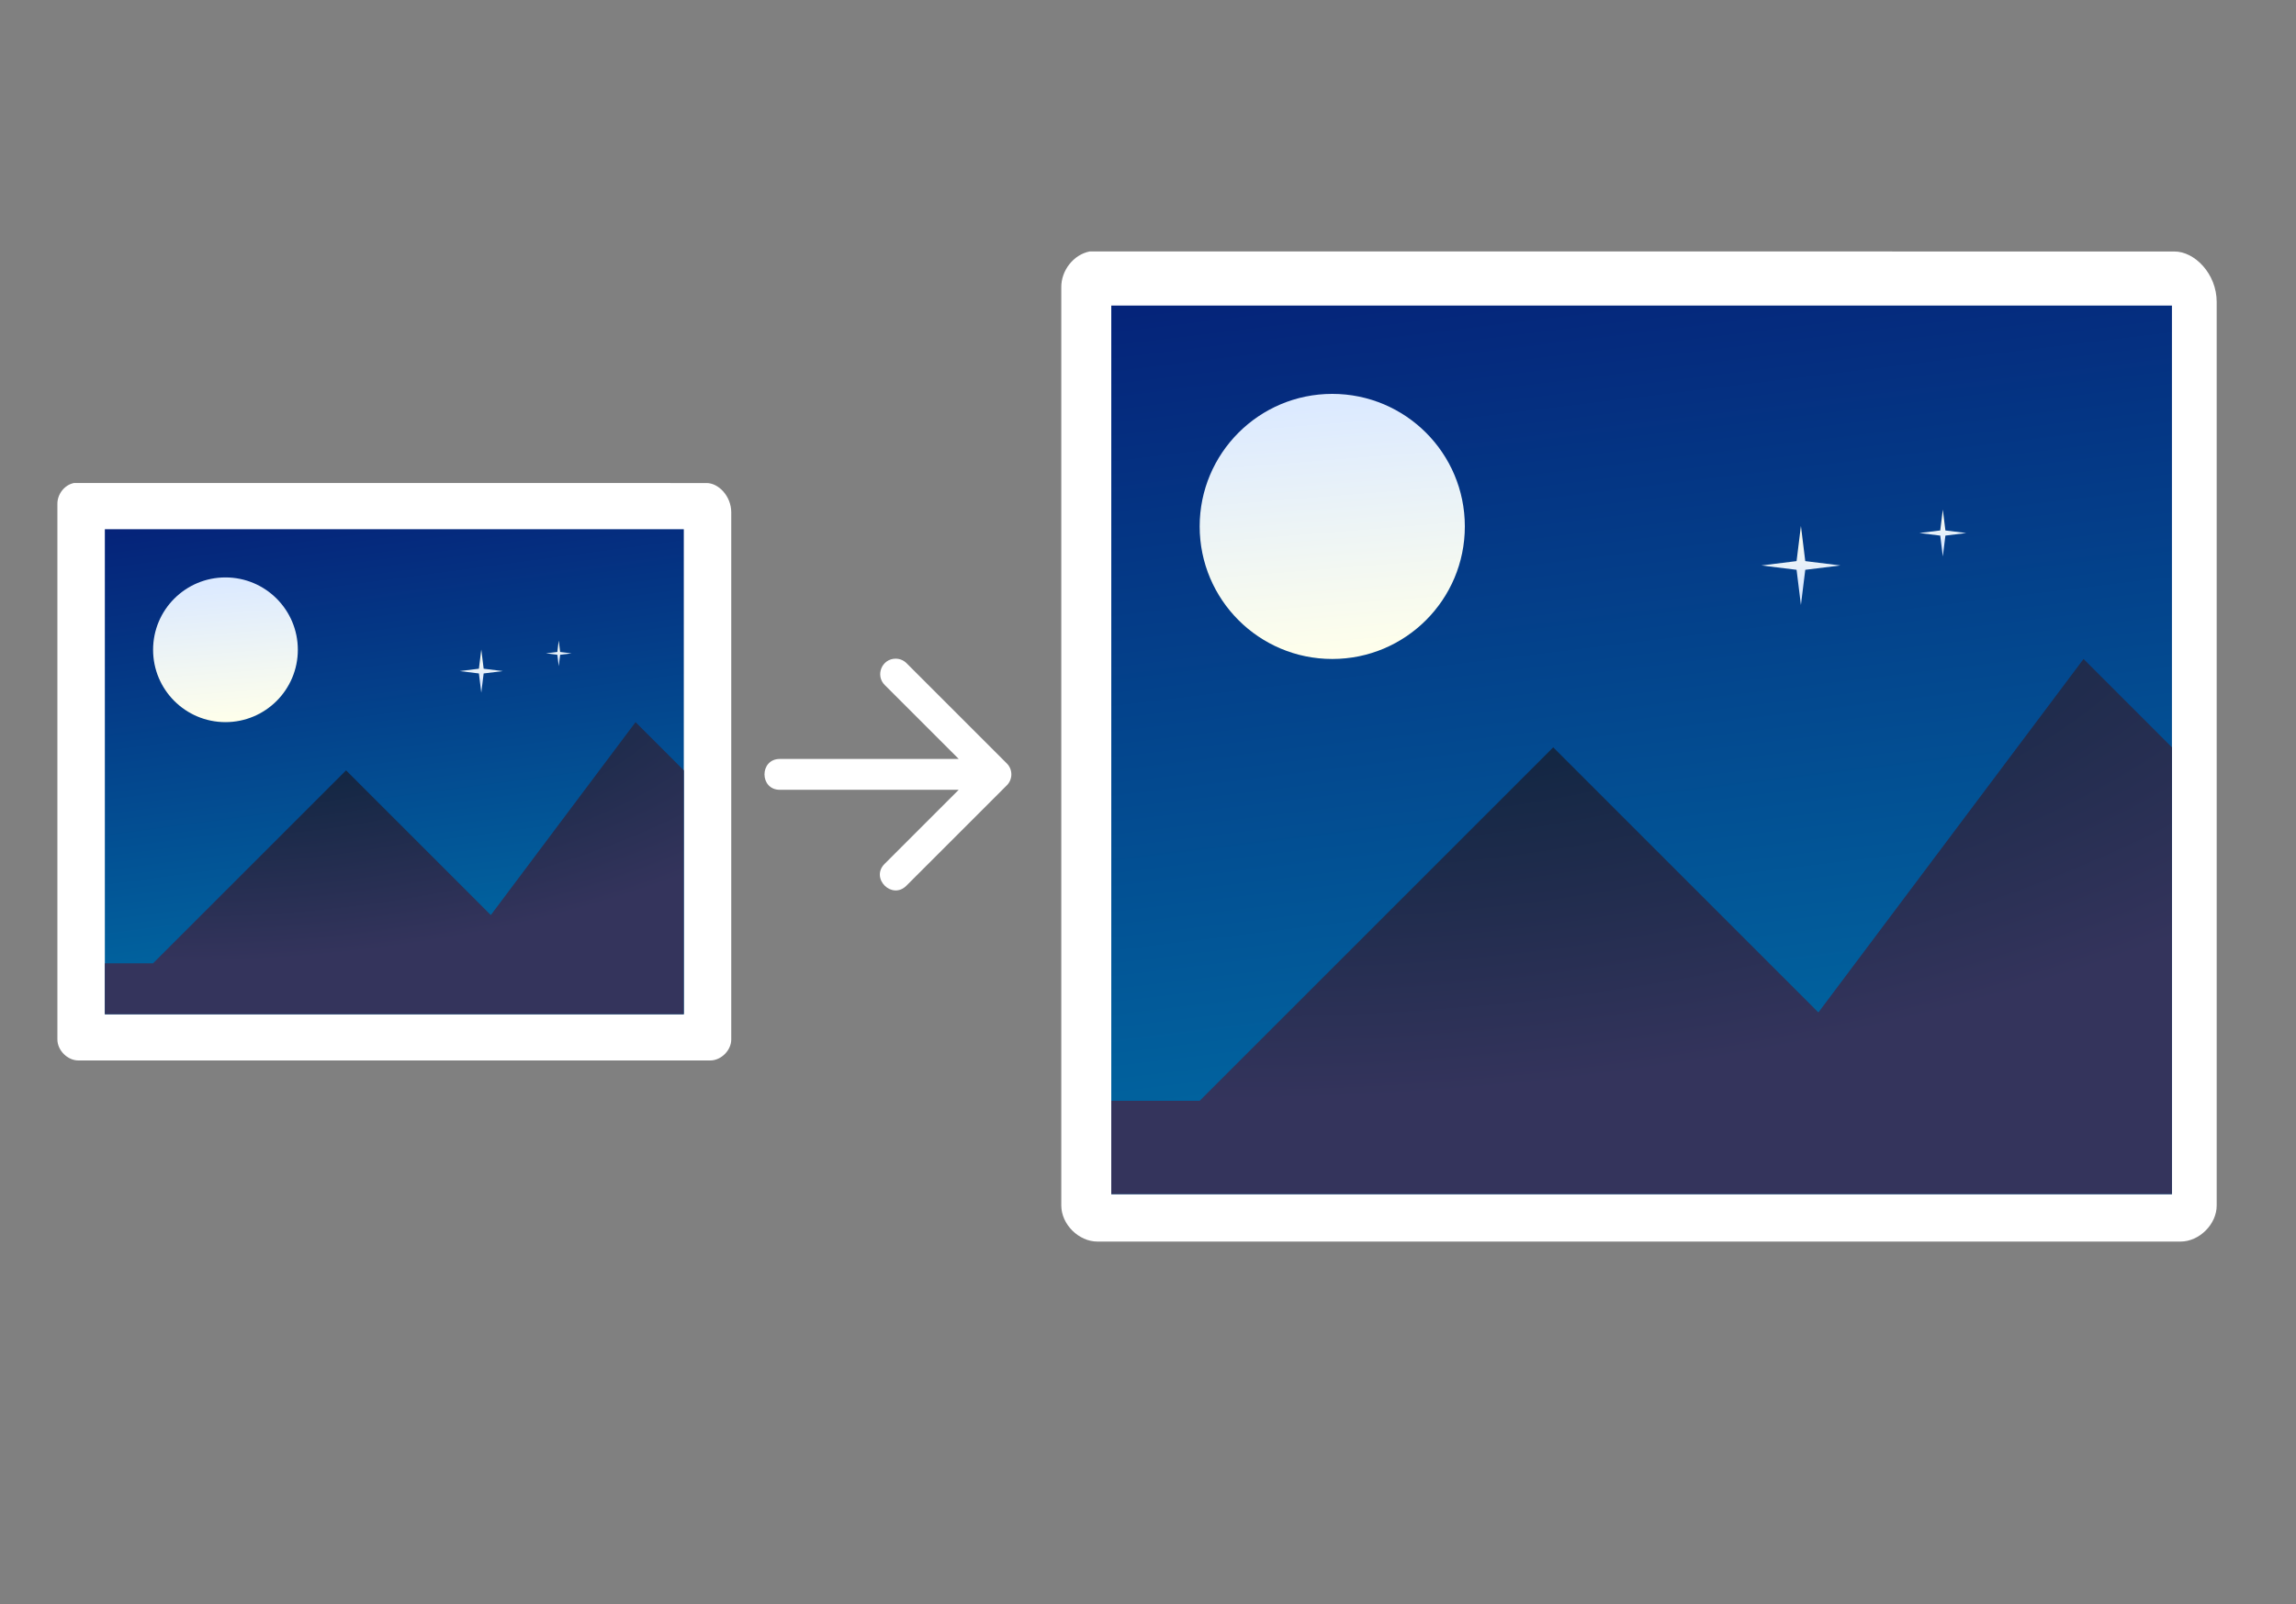 <?xml version="1.0" encoding="UTF-8" standalone="no"?>
<svg
   xmlns:dc="http://purl.org/dc/elements/1.1/"
   xmlns:cc="http://creativecommons.org/ns#"
   xmlns:rdf="http://www.w3.org/1999/02/22-rdf-syntax-ns#"
   xmlns="http://www.w3.org/2000/svg"
   xmlns:sodipodi="http://sodipodi.sourceforge.net/DTD/sodipodi-0.dtd"
   xmlns:inkscape="http://www.inkscape.org/namespaces/inkscape"
   width="100%"
   height="100%"
   viewBox="0 0 930 650"
   version="1.1"
   xml:space="preserve"
   style="fill-rule:evenodd;clip-rule:evenodd;stroke-linejoin:round;stroke-miterlimit:1.414;"
   id="svg373"
   sodipodi:docname="whats_new_resized_images.svg"
   inkscape:export-filename="whats_new_resized_images.png"
   inkscape:export-xdpi="96"
   inkscape:export-ydpi="96"
   inkscape:version="0.92.2 (unknown)"><rect x="0" y="0" width="930" height="650" fill="#808080" stroke="none"/><sodipodi:namedview
     pagecolor="#ffffff"
     bordercolor="#666666"
     borderopacity="1"
     objecttolerance="10"
     gridtolerance="10"
     guidetolerance="10"
     inkscape:pageopacity="0"
     inkscape:pageshadow="2"
     inkscape:window-width="1920"
     inkscape:window-height="1046"
     id="namedview375"
     showgrid="false"
     inkscape:zoom="1.0269366"
     inkscape:cx="283.64779"
     inkscape:cy="432.94678"
     inkscape:window-x="0"
     inkscape:window-y="34"
     inkscape:window-maximized="1"
     inkscape:current-layer="svg373" /><path
     inkscape:connector-curvature="0"
     id="path86"
     style="fill:#ffffff;fill-rule:nonzero;stroke-width:16.714"
     d="m 441.376,101.88 c -6.602,1.287 -11.616,7.806 -11.499,14.625 v 371.891 c 0,7.689 7.087,14.642 14.625,14.642 h 438.748 c 7.538,0 14.625,-6.97 14.625,-14.625 V 122.271 c -0.017,-11.249 -8.842,-20.441 -17.232,-20.375 z" /><g
     id="g125"
     clip-path="url(#_clip20)"
     transform="matrix(1.832,0,0,1.832,27.678,-541.013)"><rect
       id="rect93"
       style="fill:url(#_Linear21)"
       height="424.509"
       width="234.511"
       y="264.037"
       x="230.594" /><path
       inkscape:connector-curvature="0"
       id="path95"
       style="fill:url(#_Radial22)"
       d="M 465.104,688.546 H 230.594 V 538.764 h 19.541 l 78.171,-78.17 58.628,58.628 58.628,-78.171 19.542,19.543 z" /><path
       inkscape:connector-curvature="0"
       id="path97"
       style="fill:url(#_Linear23)"
       d="m 279.451,382.423 c -16.19,0 -29.314,13.124 -29.314,29.314 0,16.19 13.124,29.314 29.314,29.314 16.19,0 29.314,-13.124 29.314,-29.314 0,-16.19 -13.124,-29.314 -29.314,-29.314 z" /><g
       id="g123"><g
         id="g101"
         transform="matrix(0.175,0,0,0.175,355.366,244.014)"><path
           inkscape:connector-curvature="0"
           id="path99"
           style="fill:url(#_Linear24)"
           d="m 428.378,321.853 4.039,32.687 32.687,4.04 -32.687,4.039 -4.039,32.687 -4.039,-32.687 -32.687,-4.039 32.687,-4.04 z" /></g><g
         id="g105"
         transform="matrix(0.141,0,0,0.141,354.045,362.636)"><path
           inkscape:connector-curvature="0"
           id="path103"
           style="fill:url(#_Linear25)"
           d="m 428.378,321.853 4.039,32.687 32.687,4.04 -32.687,4.039 -4.039,32.687 -4.039,-32.687 -32.687,-4.039 32.687,-4.04 z" /></g><g
         id="g109"
         transform="matrix(0.169,0,0,0.169,252.63,234.114)"><path
           inkscape:connector-curvature="0"
           id="path107"
           style="fill:url(#_Linear26)"
           d="m 428.378,321.853 4.039,32.687 32.687,4.04 -32.687,4.039 -4.039,32.687 -4.039,-32.687 -32.687,-4.039 32.687,-4.04 z" /></g><g
         id="g113"
         transform="matrix(0.223,0,0,0.211,236.013,267.415)"><path
           inkscape:connector-curvature="0"
           id="path111"
           style="fill:url(#_Linear27)"
           d="m 428.378,321.853 4.039,32.687 32.687,4.04 -32.687,4.039 -4.039,32.687 -4.039,-32.687 -32.687,-4.039 32.687,-4.04 z" /></g><g
         id="g117"
         transform="matrix(0.238,0,0,0.238,281.118,335.027)"><path
           inkscape:connector-curvature="0"
           id="path115"
           style="fill:url(#_Linear28)"
           d="m 428.378,321.853 4.039,32.687 32.687,4.04 -32.687,4.039 -4.039,32.687 -4.039,-32.687 -32.687,-4.039 32.687,-4.04 z" /></g><g
         id="g121"
         transform="matrix(0.238,0,0,0.238,167.153,222.014)"><path
           inkscape:connector-curvature="0"
           id="path119"
           style="fill:url(#_Linear29)"
           d="m 428.378,321.853 4.039,32.687 32.687,4.04 -32.687,4.039 -4.039,32.687 -4.039,-32.687 -32.687,-4.039 32.687,-4.04 z" /></g></g></g><path
     inkscape:connector-curvature="0"
     id="path131"
     style="fill:#ffffff;fill-rule:nonzero;stroke-width:9.748"
     d="m 29.954,195.7 c -3.851,0.751 -6.775,4.552 -6.707,8.53 v 216.898 c 0,4.484 4.133,8.539 8.53,8.539 h 255.891 c 4.396,0 8.53,-4.065 8.53,-8.53 V 207.593 c -0.01,-6.561 -5.157,-11.922 -10.05,-11.883 z" /><g
     id="g170"
     clip-path="url(#_clip30)"
     transform="translate(-188.126,-148.472)"><rect
       id="rect138"
       style="fill:url(#_Linear31)"
       height="424.509"
       width="234.511"
       y="264.037"
       x="230.594" /><path
       inkscape:connector-curvature="0"
       id="path140"
       style="fill:url(#_Radial32)"
       d="M 465.104,688.546 H 230.594 V 538.764 h 19.541 l 78.171,-78.17 58.628,58.628 58.628,-78.171 19.542,19.543 z" /><path
       inkscape:connector-curvature="0"
       id="path142"
       style="fill:url(#_Linear33)"
       d="m 279.451,382.423 c -16.19,0 -29.314,13.124 -29.314,29.314 0,16.19 13.124,29.314 29.314,29.314 16.19,0 29.314,-13.124 29.314,-29.314 0,-16.19 -13.124,-29.314 -29.314,-29.314 z" /><g
       id="g168"><g
         id="g146"
         transform="matrix(0.175,0,0,0.175,355.366,244.014)"><path
           inkscape:connector-curvature="0"
           id="path144"
           style="fill:url(#_Linear34)"
           d="m 428.378,321.853 4.039,32.687 32.687,4.04 -32.687,4.039 -4.039,32.687 -4.039,-32.687 -32.687,-4.039 32.687,-4.04 z" /></g><g
         id="g150"
         transform="matrix(0.141,0,0,0.141,354.045,362.636)"><path
           inkscape:connector-curvature="0"
           id="path148"
           style="fill:url(#_Linear35)"
           d="m 428.378,321.853 4.039,32.687 32.687,4.04 -32.687,4.039 -4.039,32.687 -4.039,-32.687 -32.687,-4.039 32.687,-4.04 z" /></g><g
         id="g154"
         transform="matrix(0.169,0,0,0.169,252.63,234.114)"><path
           inkscape:connector-curvature="0"
           id="path152"
           style="fill:url(#_Linear36)"
           d="m 428.378,321.853 4.039,32.687 32.687,4.04 -32.687,4.039 -4.039,32.687 -4.039,-32.687 -32.687,-4.039 32.687,-4.04 z" /></g><g
         id="g158"
         transform="matrix(0.223,0,0,0.211,236.013,267.415)"><path
           inkscape:connector-curvature="0"
           id="path156"
           style="fill:url(#_Linear37)"
           d="m 428.378,321.853 4.039,32.687 32.687,4.04 -32.687,4.039 -4.039,32.687 -4.039,-32.687 -32.687,-4.039 32.687,-4.04 z" /></g><g
         id="g162"
         transform="matrix(0.238,0,0,0.238,281.118,335.027)"><path
           inkscape:connector-curvature="0"
           id="path160"
           style="fill:url(#_Linear38)"
           d="m 428.378,321.853 4.039,32.687 32.687,4.04 -32.687,4.039 -4.039,32.687 -4.039,-32.687 -32.687,-4.039 32.687,-4.04 z" /></g><g
         id="g166"
         transform="matrix(0.238,0,0,0.238,167.153,222.014)"><path
           inkscape:connector-curvature="0"
           id="path164"
           style="fill:url(#_Linear39)"
           d="m 428.378,321.853 4.039,32.687 32.687,4.04 -32.687,4.039 -4.039,32.687 -4.039,-32.687 -32.687,-4.039 32.687,-4.04 z" /></g></g></g><defs
     id="defs371"><radialGradient
       id="_Radial1"
       cx="0"
       cy="0"
       r="1"
       gradientUnits="userSpaceOnUse"
       gradientTransform="matrix(-145.614,0,0,-50.93,281.849,583.793)"><stop
         offset="0%"
         style="stop-color:rgb(0,16,43);stop-opacity:0.481"
         id="stop191" /><stop
         offset="100%"
         style="stop-color:black;stop-opacity:0"
         id="stop193" /></radialGradient><linearGradient
       id="_Linear2"
       x1="0"
       y1="0"
       x2="1"
       y2="0"
       gradientUnits="userSpaceOnUse"
       gradientTransform="matrix(-42.619,-320.496,320.496,-42.619,272.849,402.965)"><stop
         offset="0%"
         style="stop-color:rgb(0,114,167);stop-opacity:1"
         id="stop196" /><stop
         offset="100%"
         style="stop-color:rgb(8,0,101);stop-opacity:1"
         id="stop198" /></linearGradient><radialGradient
       id="_Radial3"
       cx="0"
       cy="0"
       r="1"
       gradientUnits="userSpaceOnUse"
       gradientTransform="matrix(7.508,112.339,-276.186,18.458,217.027,255.187)"><stop
         offset="0%"
         style="stop-color:rgb(0,31,53);stop-opacity:1"
         id="stop201" /><stop
         offset="100%"
         style="stop-color:rgb(52,52,92);stop-opacity:1"
         id="stop203" /></radialGradient><linearGradient
       id="_Linear4"
       x1="0"
       y1="0"
       x2="1"
       y2="0"
       gradientUnits="userSpaceOnUse"
       gradientTransform="matrix(4.369,55.796,-55.796,4.369,198.59,215.426)"><stop
         offset="0%"
         style="stop-color:rgb(220,234,255);stop-opacity:1"
         id="stop206" /><stop
         offset="100%"
         style="stop-color:rgb(255,255,235);stop-opacity:1"
         id="stop208" /></linearGradient><linearGradient
       id="_Linear5"
       x1="0"
       y1="0"
       x2="1"
       y2="0"
       gradientUnits="userSpaceOnUse"
       gradientTransform="matrix(-2.34,-9.72,17.596,-1.293,355.453,139.799)"><stop
         offset="0%"
         style="stop-color:rgb(220,234,255);stop-opacity:1"
         id="stop211" /><stop
         offset="100%"
         style="stop-color:rgb(255,255,235);stop-opacity:1"
         id="stop213" /></linearGradient><linearGradient
       id="_Linear6"
       x1="0"
       y1="0"
       x2="1"
       y2="0"
       gradientUnits="userSpaceOnUse"
       gradientTransform="matrix(-1.877,-7.797,14.113,-1.037,339.272,245.401)"><stop
         offset="0%"
         style="stop-color:rgb(220,234,255);stop-opacity:1"
         id="stop216" /><stop
         offset="100%"
         style="stop-color:rgb(255,255,235);stop-opacity:1"
         id="stop218" /></linearGradient><linearGradient
       id="_Linear7"
       x1="0"
       y1="0"
       x2="1"
       y2="0"
       gradientUnits="userSpaceOnUse"
       gradientTransform="matrix(-2.25,-9.348,16.921,-1.243,249.839,127.377)"><stop
         offset="0%"
         style="stop-color:rgb(220,234,255);stop-opacity:1"
         id="stop221" /><stop
         offset="100%"
         style="stop-color:rgb(255,255,235);stop-opacity:1"
         id="stop223" /></linearGradient><linearGradient
       id="_Linear8"
       x1="0"
       y1="0"
       x2="1"
       y2="0"
       gradientUnits="userSpaceOnUse"
       gradientTransform="matrix(-2.972,-11.674,22.346,-1.552,256.372,176.422)"><stop
         offset="0%"
         style="stop-color:rgb(220,234,255);stop-opacity:1"
         id="stop226" /><stop
         offset="100%"
         style="stop-color:rgb(255,255,235);stop-opacity:1"
         id="stop228" /></linearGradient><linearGradient
       id="_Linear9"
       x1="0"
       y1="0"
       x2="1"
       y2="0"
       gradientUnits="userSpaceOnUse"
       gradientTransform="matrix(-3.172,-13.179,23.857,-1.753,307.923,254.22)"><stop
         offset="0%"
         style="stop-color:rgb(220,234,255);stop-opacity:1"
         id="stop231" /><stop
         offset="100%"
         style="stop-color:rgb(255,255,235);stop-opacity:1"
         id="stop233" /></linearGradient><linearGradient
       id="_Linear10"
       x1="0"
       y1="0"
       x2="1"
       y2="0"
       gradientUnits="userSpaceOnUse"
       gradientTransform="matrix(-3.172,-13.179,23.857,-1.753,193.958,141.207)"><stop
         offset="0%"
         style="stop-color:rgb(220,234,255);stop-opacity:1"
         id="stop236" /><stop
         offset="100%"
         style="stop-color:rgb(255,255,235);stop-opacity:1"
         id="stop238" /></linearGradient><linearGradient
       id="_Linear12"
       x1="0"
       y1="0"
       x2="1"
       y2="0"
       gradientUnits="userSpaceOnUse"
       gradientTransform="matrix(-42.619,-320.496,320.496,-42.619,347.849,572.965)"><stop
         offset="0%"
         style="stop-color:rgb(0,114,167);stop-opacity:1"
         id="stop241" /><stop
         offset="100%"
         style="stop-color:rgb(8,0,101);stop-opacity:1"
         id="stop243" /></linearGradient><radialGradient
       id="_Radial13"
       cx="0"
       cy="0"
       r="1"
       gradientUnits="userSpaceOnUse"
       gradientTransform="matrix(7.508,112.339,-276.186,18.458,292.027,425.187)"><stop
         offset="0%"
         style="stop-color:rgb(0,31,53);stop-opacity:1"
         id="stop246" /><stop
         offset="100%"
         style="stop-color:rgb(52,52,92);stop-opacity:1"
         id="stop248" /></radialGradient><linearGradient
       id="_Linear14"
       x1="0"
       y1="0"
       x2="1"
       y2="0"
       gradientUnits="userSpaceOnUse"
       gradientTransform="matrix(4.369,55.796,-55.796,4.369,273.59,385.426)"><stop
         offset="0%"
         style="stop-color:rgb(220,234,255);stop-opacity:1"
         id="stop251" /><stop
         offset="100%"
         style="stop-color:rgb(255,255,235);stop-opacity:1"
         id="stop253" /></linearGradient><linearGradient
       id="_Linear15"
       x1="0"
       y1="0"
       x2="1"
       y2="0"
       gradientUnits="userSpaceOnUse"
       gradientTransform="matrix(-13.349,-55.456,100.385,-7.374,428.378,375.307)"><stop
         offset="0%"
         style="stop-color:rgb(220,234,255);stop-opacity:1"
         id="stop256" /><stop
         offset="100%"
         style="stop-color:rgb(255,255,235);stop-opacity:1"
         id="stop258" /></linearGradient><linearGradient
       id="_Linear16"
       x1="0"
       y1="0"
       x2="1"
       y2="0"
       gradientUnits="userSpaceOnUse"
       gradientTransform="matrix(-13.349,-55.456,100.385,-7.374,428.378,375.307)"><stop
         offset="0%"
         style="stop-color:rgb(220,234,255);stop-opacity:1"
         id="stop261" /><stop
         offset="100%"
         style="stop-color:rgb(255,255,235);stop-opacity:1"
         id="stop263" /></linearGradient><linearGradient
       id="_Linear17"
       x1="0"
       y1="0"
       x2="1"
       y2="0"
       gradientUnits="userSpaceOnUse"
       gradientTransform="matrix(-13.349,-55.456,100.385,-7.374,428.378,375.307)"><stop
         offset="0%"
         style="stop-color:rgb(220,234,255);stop-opacity:1"
         id="stop266" /><stop
         offset="100%"
         style="stop-color:rgb(255,255,235);stop-opacity:1"
         id="stop268" /></linearGradient><linearGradient
       id="_Linear18"
       x1="0"
       y1="0"
       x2="1"
       y2="0"
       gradientUnits="userSpaceOnUse"
       gradientTransform="matrix(-13.349,-55.456,100.385,-7.374,428.378,375.307)"><stop
         offset="0%"
         style="stop-color:rgb(220,234,255);stop-opacity:1"
         id="stop271" /><stop
         offset="100%"
         style="stop-color:rgb(255,255,235);stop-opacity:1"
         id="stop273" /></linearGradient><linearGradient
       id="_Linear19"
       x1="0"
       y1="0"
       x2="1"
       y2="0"
       gradientUnits="userSpaceOnUse"
       gradientTransform="matrix(-13.349,-55.456,100.385,-7.374,428.378,375.307)"><stop
         offset="0%"
         style="stop-color:rgb(220,234,255);stop-opacity:1"
         id="stop276" /><stop
         offset="100%"
         style="stop-color:rgb(255,255,235);stop-opacity:1"
         id="stop278" /></linearGradient><linearGradient
       id="_Linear21"
       x1="0"
       y1="0"
       x2="1"
       y2="0"
       gradientUnits="userSpaceOnUse"
       gradientTransform="matrix(-42.619,-320.496,320.496,-42.619,347.849,572.965)"><stop
         offset="0%"
         style="stop-color:rgb(0,114,167);stop-opacity:1"
         id="stop281" /><stop
         offset="100%"
         style="stop-color:rgb(8,0,101);stop-opacity:1"
         id="stop283" /></linearGradient><radialGradient
       id="_Radial22"
       cx="0"
       cy="0"
       r="1"
       gradientUnits="userSpaceOnUse"
       gradientTransform="matrix(7.508,112.339,-276.186,18.458,292.027,425.187)"><stop
         offset="0%"
         style="stop-color:rgb(0,31,53);stop-opacity:1"
         id="stop286" /><stop
         offset="100%"
         style="stop-color:rgb(52,52,92);stop-opacity:1"
         id="stop288" /></radialGradient><linearGradient
       id="_Linear23"
       x1="0"
       y1="0"
       x2="1"
       y2="0"
       gradientUnits="userSpaceOnUse"
       gradientTransform="matrix(4.369,55.796,-55.796,4.369,273.59,385.426)"><stop
         offset="0%"
         style="stop-color:rgb(220,234,255);stop-opacity:1"
         id="stop291" /><stop
         offset="100%"
         style="stop-color:rgb(255,255,235);stop-opacity:1"
         id="stop293" /></linearGradient><linearGradient
       id="_Linear24"
       x1="0"
       y1="0"
       x2="1"
       y2="0"
       gradientUnits="userSpaceOnUse"
       gradientTransform="matrix(-13.349,-55.456,100.385,-7.374,428.378,375.307)"><stop
         offset="0%"
         style="stop-color:rgb(220,234,255);stop-opacity:1"
         id="stop296" /><stop
         offset="100%"
         style="stop-color:rgb(255,255,235);stop-opacity:1"
         id="stop298" /></linearGradient><linearGradient
       id="_Linear25"
       x1="0"
       y1="0"
       x2="1"
       y2="0"
       gradientUnits="userSpaceOnUse"
       gradientTransform="matrix(-13.349,-55.456,100.385,-7.374,428.378,375.307)"><stop
         offset="0%"
         style="stop-color:rgb(220,234,255);stop-opacity:1"
         id="stop301" /><stop
         offset="100%"
         style="stop-color:rgb(255,255,235);stop-opacity:1"
         id="stop303" /></linearGradient><linearGradient
       id="_Linear26"
       x1="0"
       y1="0"
       x2="1"
       y2="0"
       gradientUnits="userSpaceOnUse"
       gradientTransform="matrix(-13.349,-55.456,100.385,-7.374,428.378,375.307)"><stop
         offset="0%"
         style="stop-color:rgb(220,234,255);stop-opacity:1"
         id="stop306" /><stop
         offset="100%"
         style="stop-color:rgb(255,255,235);stop-opacity:1"
         id="stop308" /></linearGradient><linearGradient
       id="_Linear27"
       x1="0"
       y1="0"
       x2="1"
       y2="0"
       gradientUnits="userSpaceOnUse"
       gradientTransform="matrix(-13.349,-55.456,100.385,-7.374,428.378,375.307)"><stop
         offset="0%"
         style="stop-color:rgb(220,234,255);stop-opacity:1"
         id="stop311" /><stop
         offset="100%"
         style="stop-color:rgb(255,255,235);stop-opacity:1"
         id="stop313" /></linearGradient><linearGradient
       id="_Linear28"
       x1="0"
       y1="0"
       x2="1"
       y2="0"
       gradientUnits="userSpaceOnUse"
       gradientTransform="matrix(-13.349,-55.456,100.385,-7.374,428.378,375.307)"><stop
         offset="0%"
         style="stop-color:rgb(220,234,255);stop-opacity:1"
         id="stop316" /><stop
         offset="100%"
         style="stop-color:rgb(255,255,235);stop-opacity:1"
         id="stop318" /></linearGradient><linearGradient
       id="_Linear29"
       x1="0"
       y1="0"
       x2="1"
       y2="0"
       gradientUnits="userSpaceOnUse"
       gradientTransform="matrix(-13.349,-55.456,100.385,-7.374,428.378,375.307)"><stop
         offset="0%"
         style="stop-color:rgb(220,234,255);stop-opacity:1"
         id="stop321" /><stop
         offset="100%"
         style="stop-color:rgb(255,255,235);stop-opacity:1"
         id="stop323" /></linearGradient><linearGradient
       id="_Linear31"
       x1="0"
       y1="0"
       x2="1"
       y2="0"
       gradientUnits="userSpaceOnUse"
       gradientTransform="matrix(-42.619,-320.496,320.496,-42.619,347.849,572.965)"><stop
         offset="0%"
         style="stop-color:rgb(0,114,167);stop-opacity:1"
         id="stop326" /><stop
         offset="100%"
         style="stop-color:rgb(8,0,101);stop-opacity:1"
         id="stop328" /></linearGradient><radialGradient
       id="_Radial32"
       cx="0"
       cy="0"
       r="1"
       gradientUnits="userSpaceOnUse"
       gradientTransform="matrix(7.508,112.339,-276.186,18.458,292.027,425.187)"><stop
         offset="0%"
         style="stop-color:rgb(0,31,53);stop-opacity:1"
         id="stop331" /><stop
         offset="100%"
         style="stop-color:rgb(52,52,92);stop-opacity:1"
         id="stop333" /></radialGradient><linearGradient
       id="_Linear33"
       x1="0"
       y1="0"
       x2="1"
       y2="0"
       gradientUnits="userSpaceOnUse"
       gradientTransform="matrix(4.369,55.796,-55.796,4.369,273.59,385.426)"><stop
         offset="0%"
         style="stop-color:rgb(220,234,255);stop-opacity:1"
         id="stop336" /><stop
         offset="100%"
         style="stop-color:rgb(255,255,235);stop-opacity:1"
         id="stop338" /></linearGradient><linearGradient
       id="_Linear34"
       x1="0"
       y1="0"
       x2="1"
       y2="0"
       gradientUnits="userSpaceOnUse"
       gradientTransform="matrix(-13.349,-55.456,100.385,-7.374,428.378,375.307)"><stop
         offset="0%"
         style="stop-color:rgb(220,234,255);stop-opacity:1"
         id="stop341" /><stop
         offset="100%"
         style="stop-color:rgb(255,255,235);stop-opacity:1"
         id="stop343" /></linearGradient><linearGradient
       id="_Linear35"
       x1="0"
       y1="0"
       x2="1"
       y2="0"
       gradientUnits="userSpaceOnUse"
       gradientTransform="matrix(-13.349,-55.456,100.385,-7.374,428.378,375.307)"><stop
         offset="0%"
         style="stop-color:rgb(220,234,255);stop-opacity:1"
         id="stop346" /><stop
         offset="100%"
         style="stop-color:rgb(255,255,235);stop-opacity:1"
         id="stop348" /></linearGradient><linearGradient
       id="_Linear36"
       x1="0"
       y1="0"
       x2="1"
       y2="0"
       gradientUnits="userSpaceOnUse"
       gradientTransform="matrix(-13.349,-55.456,100.385,-7.374,428.378,375.307)"><stop
         offset="0%"
         style="stop-color:rgb(220,234,255);stop-opacity:1"
         id="stop351" /><stop
         offset="100%"
         style="stop-color:rgb(255,255,235);stop-opacity:1"
         id="stop353" /></linearGradient><linearGradient
       id="_Linear37"
       x1="0"
       y1="0"
       x2="1"
       y2="0"
       gradientUnits="userSpaceOnUse"
       gradientTransform="matrix(-13.349,-55.456,100.385,-7.374,428.378,375.307)"><stop
         offset="0%"
         style="stop-color:rgb(220,234,255);stop-opacity:1"
         id="stop356" /><stop
         offset="100%"
         style="stop-color:rgb(255,255,235);stop-opacity:1"
         id="stop358" /></linearGradient><linearGradient
       id="_Linear38"
       x1="0"
       y1="0"
       x2="1"
       y2="0"
       gradientUnits="userSpaceOnUse"
       gradientTransform="matrix(-13.349,-55.456,100.385,-7.374,428.378,375.307)"><stop
         offset="0%"
         style="stop-color:rgb(220,234,255);stop-opacity:1"
         id="stop361" /><stop
         offset="100%"
         style="stop-color:rgb(255,255,235);stop-opacity:1"
         id="stop363" /></linearGradient><linearGradient
       id="_Linear39"
       x1="0"
       y1="0"
       x2="1"
       y2="0"
       gradientUnits="userSpaceOnUse"
       gradientTransform="matrix(-13.349,-55.456,100.385,-7.374,428.378,375.307)"><stop
         offset="0%"
         style="stop-color:rgb(220,234,255);stop-opacity:1"
         id="stop366" /><stop
         offset="100%"
         style="stop-color:rgb(255,255,235);stop-opacity:1"
         id="stop368" /></linearGradient><clipPath
       id="_clip11"><rect
         id="rect49"
         height="196.518"
         width="234.511"
         y="362.896"
         x="230.594" /></clipPath><clipPath
       id="_clip20"><rect
         id="rect90"
         height="196.518"
         width="234.511"
         y="362.896"
         x="230.594" /></clipPath><clipPath
       id="_clip30"><rect
         id="rect135"
         height="196.518"
         width="234.511"
         y="362.896"
         x="230.594" /></clipPath></defs><path
     inkscape:connector-curvature="0"
     d="m 362.787,266.874 c -5.609,0 -8.377,6.818 -4.358,10.73 l 29.898,29.895 h -72.331 c -8.452,-0.119 -8.452,12.619 0,12.5 h 72.325 l -29.895,29.895 c -6.135,5.891 2.947,14.973 8.838,8.838 l 40.569,-40.563 c 2.419,-2.424 2.444,-6.393 0,-8.838 l -40.566,-40.564 c -1.177,-1.209 -2.792,-1.892 -4.48,-1.892 z"
     id="path1771"
     style="fill:#ffffff;fill-opacity:1;stroke-width:6.25" /></svg>
	 